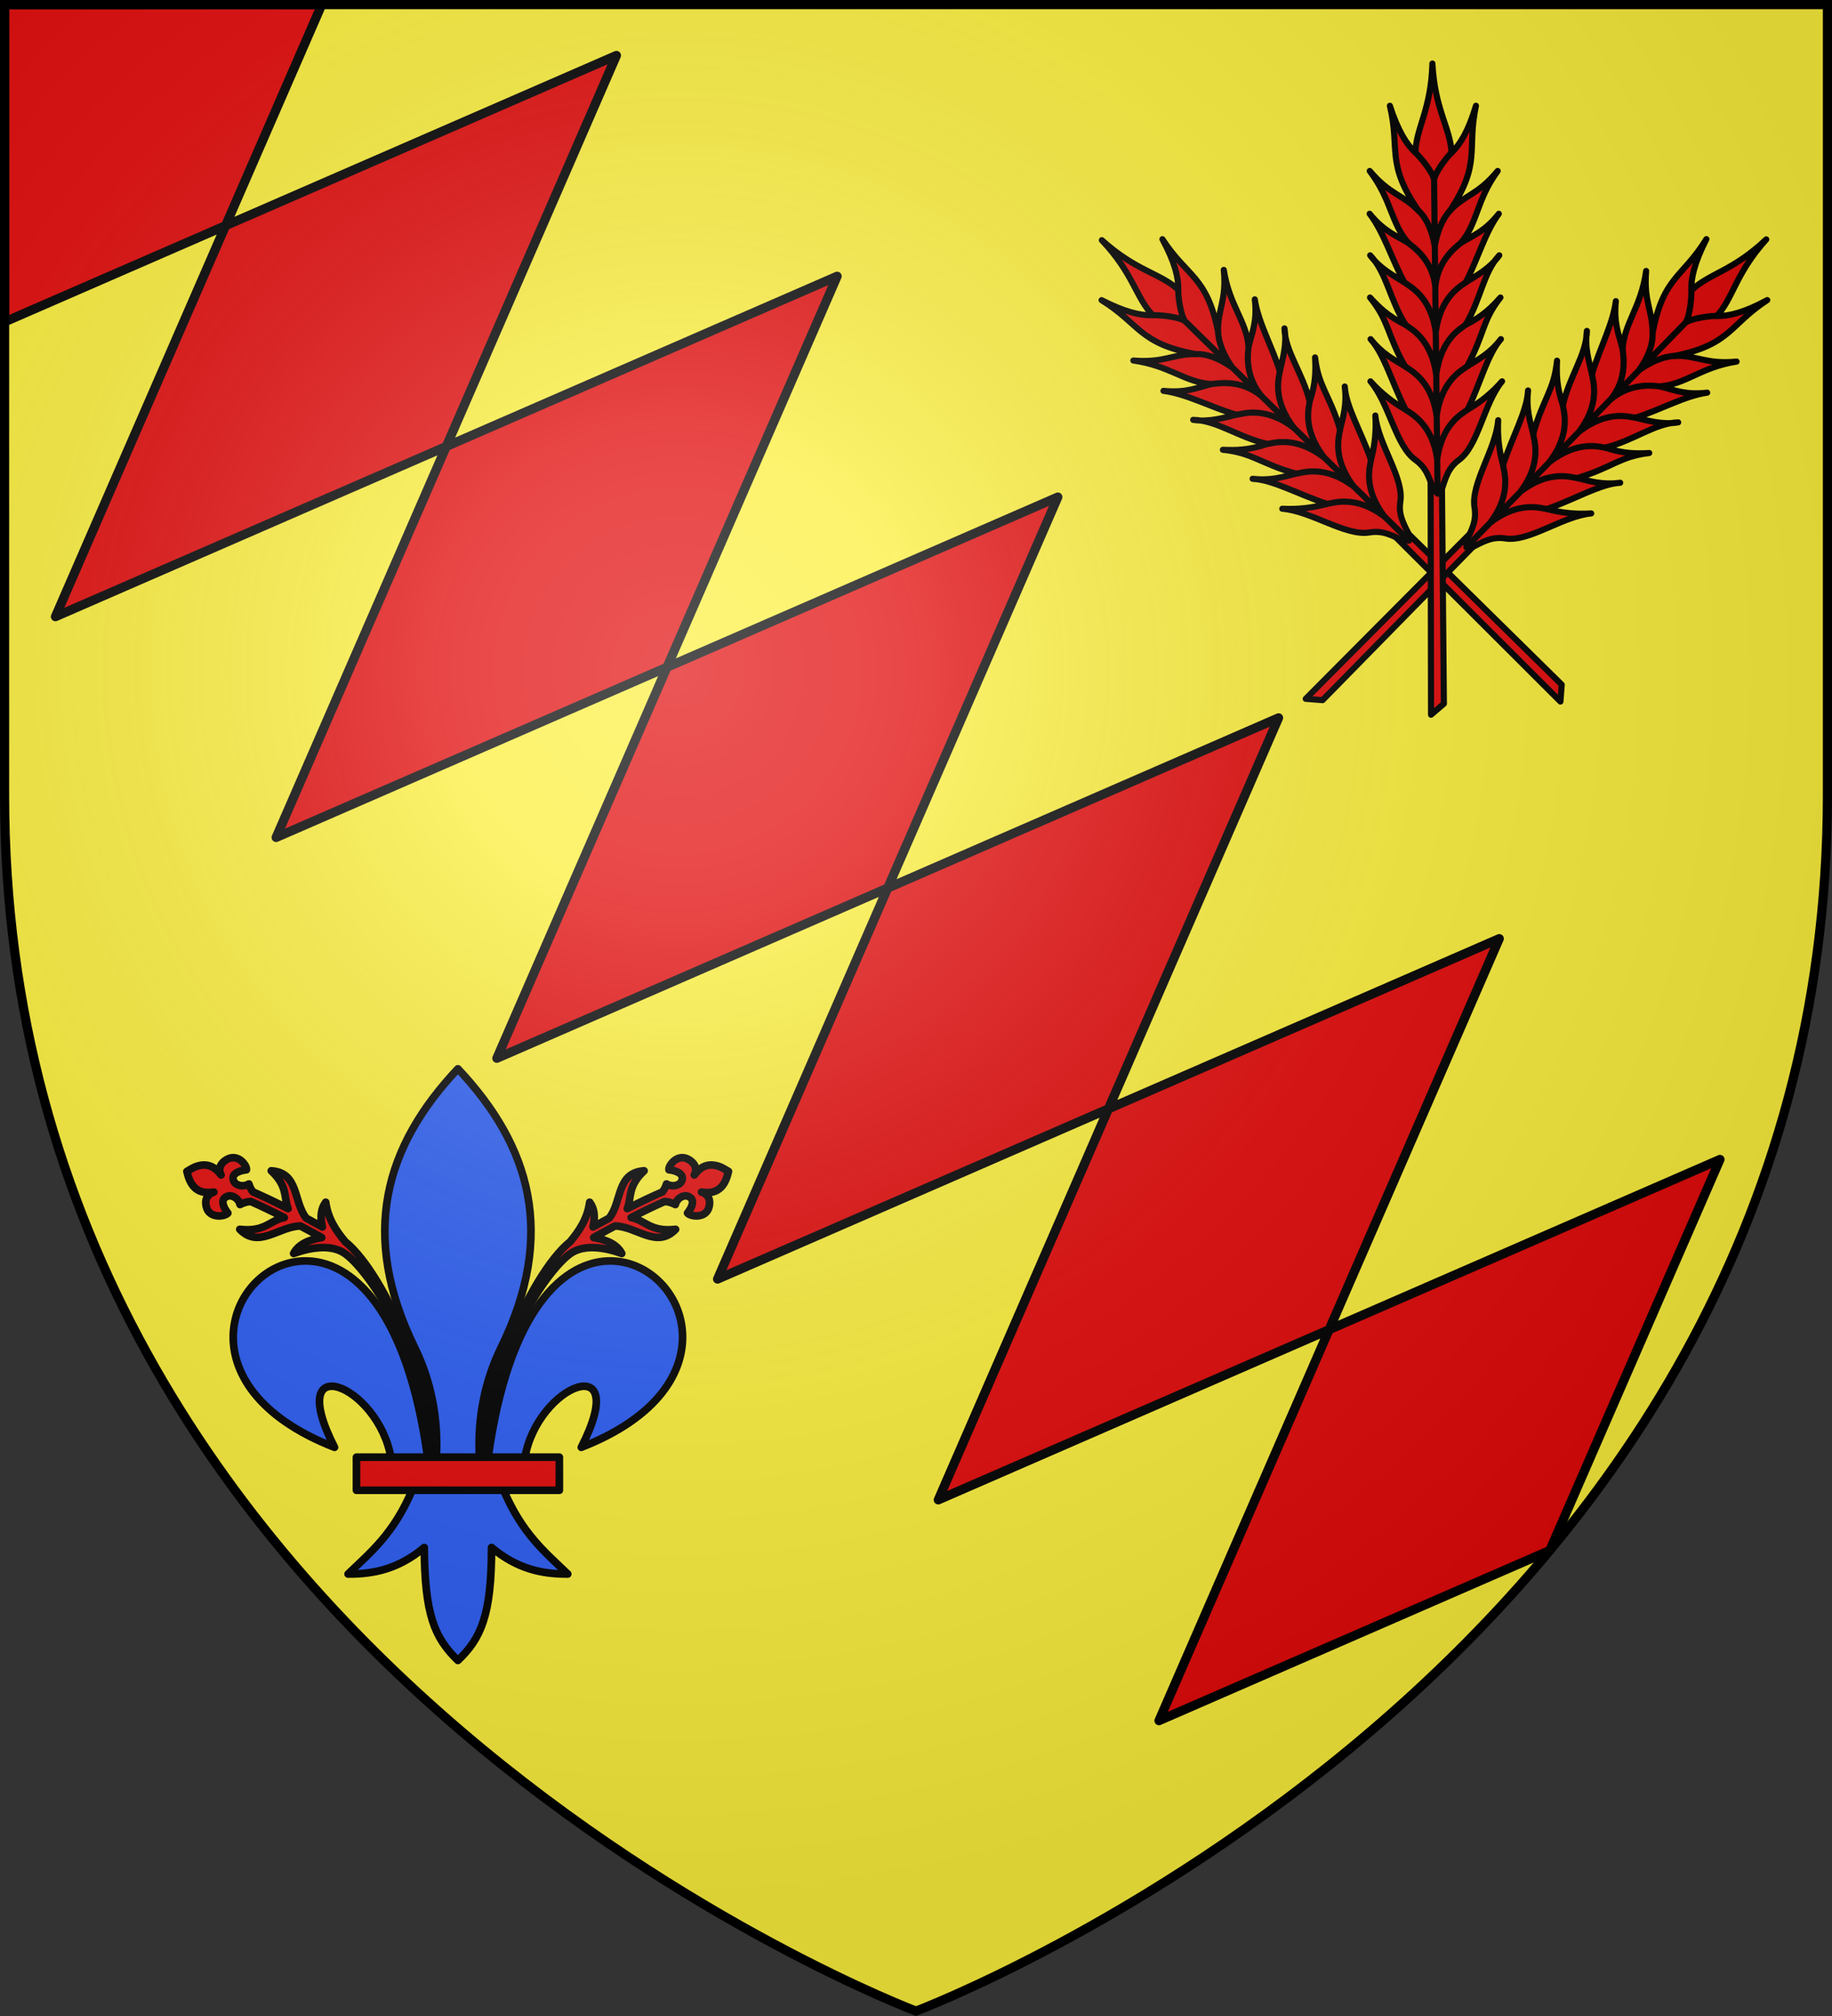 <?xml version="1.0" encoding="UTF-8" standalone="no"?><svg height="660" width="600" xmlns="http://www.w3.org/2000/svg" xmlns:xlink="http://www.w3.org/1999/xlink"><rect width="100%" height="100%" fill="#333333" stroke="none"/><radialGradient id="a" cx="221.445" cy="226.331" gradientTransform="matrix(1.353 0 0 1.349 -77.629 -85.747)" gradientUnits="userSpaceOnUse" r="300"><stop offset="0" stop-color="#fff" stop-opacity=".314"/><stop offset=".19" stop-color="#fff" stop-opacity=".251"/><stop offset=".6" stop-color="#6b6b6b" stop-opacity=".125"/><stop offset="1" stop-opacity=".125"/></radialGradient><path d="m300 658.5s298.5-112.32 298.5-397.772v-259.228h-597v259.228c0 285.452 298.5 397.772 298.5 397.772z" fill="#fcef3c" fill-rule="evenodd"/><path d="m1.5 1.5v103.884l72.377-31.506 31.508-72.379zm72.377 72.379-55.721 128.006 128.006-55.721 55.723-128.008zm200.293 16.562-128.006 55.723-55.723 128.006 128.008-55.721zm-55.721 128.008-55.723 128.008 128.008-55.723 55.721-128.008zm72.285 72.285-55.723 128.008 128.008-55.723 55.723-128.006zm72.285 72.285-55.721 128.008 128.006-55.723 55.723-128.006zm72.285 72.285-55.721 128.008 128.007-55.725 55.722-128.004z" style="fill:#e20909;fill-rule:evenodd;stroke:#000;stroke-width:3;stroke-linecap:round;stroke-linejoin:round"/><g stroke="#000" stroke-linecap="round" stroke-linejoin="round" stroke-width="2.497" transform="matrix(1.001 0 0 1.001 -.188 -1.854)"><path d="m202.061 404.219c2.877-3.426 5.465-7.285 6.145-12.428 1.471 1.934 1.812 4.535 1.066 7.791 1.782-.988 3.456-1.903 5.07-2.767 4.141-5.185 2.239-14.334 11.028-14.923-5.302 4.967-3.884 8.368-5.306 11.916 4.534-2.313 8.104-3.963 11.079-5.269.535-.675.978-1.472 1.282-2.503 1.837 1.1 4.126.477 4.748-.84 1.478-3.129-3.981-3.633-3.981-3.633-.225-1.302 2.695-5.304 6.23-3.221 3.531 2.081 1.765 4.863 1.765 4.863 2.359-3.206 4.97-3.558 7.463-2.807 1.133.341 2.27 1.053 3.322 1.688-.875 3.717-2.633 7.484-8.505 6.518 0 0 3.331.781 2.377 4.645-.955 3.868-5.988 3.027-6.792 1.955 0 0 3.465-4.104.107-5.31-1.412-.508-3.456.609-3.94 2.631-1.212-.647-2.345-.913-3.41-.964-2.865 1.27-6.256 2.88-10.539 5.064 4.5.829 6.051 4.653 14.025 3.705-5.979 6.237-12.288-.963-19.13-1.045-1.998 1.065-4.104 2.181-6.367 3.443-.114.064-.22.134-.333.199 4.578.757 7.536 2.433 8.861 5.013-5.54-1.988-11.517-2.784-15.606-.342-7.522 4.493-26.361 32.217-28.073 64.317-1.652-17.878 14.39-57.2 27.414-67.694zm-70.905-0c-2.877-3.426-5.465-7.285-6.145-12.428-1.471 1.934-1.812 4.535-1.066 7.791-1.782-.988-3.456-1.903-5.07-2.767-4.141-5.185-2.239-14.334-11.028-14.923 5.302 4.967 3.884 8.368 5.306 11.916-4.534-2.313-8.104-3.963-11.079-5.269-.535-.675-.978-1.472-1.282-2.503-1.837 1.1-4.126.477-4.748-.84-1.478-3.129 3.981-3.633 3.981-3.633.225-1.302-2.695-5.304-6.23-3.221-3.531 2.081-1.765 4.863-1.765 4.863-2.359-3.206-4.97-3.558-7.463-2.807-1.133.341-2.27 1.053-3.322 1.688.875 3.717 2.633 7.484 8.505 6.518 0 0-3.331.781-2.377 4.645.955 3.868 5.988 3.027 6.792 1.955 0 0-3.465-4.104-.107-5.31 1.412-.508 3.456.609 3.94 2.631 1.212-.647 2.345-.913 3.41-.964 2.865 1.27 6.256 2.88 10.539 5.064-4.5.829-6.051 4.653-14.025 3.705 5.979 6.237 12.288-.963 19.13-1.045 1.998 1.065 4.104 2.181 6.367 3.443.114.064.22.134.333.199-4.578.757-7.536 2.433-8.861 5.013 5.54-1.988 11.517-2.784 15.606-.342 7.522 4.493 26.361 32.217 28.073 64.317 1.652-17.878-14.39-57.2-27.414-67.694z" fill="#e20909" fill-rule="evenodd" stroke-width="2.405" transform="matrix(1.038 0 0 1.038 -23.002 -11.636)"/><g stroke-width="1.097" transform="matrix(2.276 0 0 2.276 67.418 345.968)"><path d="m58.404 30.003c10.624.255 17.914 18.079-4.381 26.78 7.369-14.435-6.305-9.002-8.108 1.488h-5.281c2.918-21.306 10.964-28.431 17.77-28.268zm-28.67 32.88c-2.69 6.351-6.011 8.986-9.239 12.106 3.618.017 7.22-.678 10.958-3.814.064 9.675 1.472 12.982 4.833 16.233 3.323-3.149 4.844-6.547 4.833-16.233 3.738 3.136 7.34 3.83 10.958 3.814-3.228-3.121-6.549-5.756-9.239-12.106zm6.552-60.496c-10.504 11.151-14.16 23.801-6.2 40.084 2.304 4.713 3.408 10.027 3.1 15.8h6.2c-.308-5.773.796-11.087 3.1-15.8 7.96-16.283 4.304-28.933-6.2-40.084zm-22.118 27.616c-10.624.255-17.914 18.079 4.381 26.78-7.369-14.435 6.305-9.002 8.108 1.488h5.281c-2.918-21.306-10.964-28.431-17.77-28.268z" fill="#2b5df2" fill-rule="evenodd"/><path d="m21.701 58.196h29.17v4.761h-29.17z" fill="#e20909"/></g></g><use height="100%" transform="matrix(.707 -.708 .706 .707 14.502 396.065)" width="100%" xlink:href="#b"/><use height="100%" transform="matrix(.707 .708 -.706 .707 261.48 -268.474)" width="100%" xlink:href="#b"/><g id="b" fill="#e20909" stroke="#000" stroke-linecap="round" stroke-linejoin="round" stroke-width="1.635" transform="matrix(1.222 0 0 1.224 -120.975 -16.494)"><path d="m485.976 201.696-.594-66.54-2.971-.033.12 69.524z" style="fill:#e20909;fill-rule:evenodd;stroke:#000;stroke-width:1.635;stroke-linecap:round;stroke-linejoin:round"/><path d="m485.233 144.925c1.206-3.582 1.82-6.284 4.802-8.448 5.198-3.771 6.626-15.099 11.532-21.008-2.668 3.045-5.738 5.565-9.217 7.55 3.382-6.984 5.335-14.849 8.907-18.839-2.998 3.884-6.025 5.413-9.047 7.266 4.641-8.526 3.956-12.119 8.924-18.392-2.268 2.532-4.732 5.043-9.357 7.315 4.132-6.846 4.732-13.973 9.047-18.604-2.466 3.471-6.043 5.382-8.986 7.229 3.229-6.15 5.176-13.44 8.862-18.342-3.762 4.751-6.888 5.774-10.187 7.812 4.572-5.311 4.122-11.396 9.881-19.26-5.312 6.442-8.732 6.289-12.779 10.617 8.469-12.786 4.441-16.161 6.955-28.054-2.002 6.705-4.223 10.34-6.545 12.556-.303-6.63-4.483-11.44-5.126-23.85-.342 12.41-4.405 17.22-4.547 23.85-2.375-2.216-4.684-5.851-6.849-12.556 2.802 11.892-1.144 15.267 7.635 28.054-4.152-4.328-7.568-4.174-13.036-10.617 5.95 7.864 5.647 13.948 10.348 19.26-3.349-2.038-6.499-3.06-10.376-7.812 3.805 4.902 5.929 12.192 9.307 18.342-2.988-1.847-6.611-3.758-9.161-7.229 4.427 4.631 5.2 11.758 9.498 18.604-4.681-2.272-7.205-4.783-9.535-7.315 5.12 6.273 4.521 9.866 9.37 18.392-3.068-1.852-6.131-3.381-9.223-7.266 3.668 3.99 5.812 11.855 9.364 18.839-3.527-1.985-6.658-4.505-9.4-7.55 5.049 5.909 6.752 17.237 12.041 21.008 3.034 2.163 3.714 4.865 5.007 8.448z" style="fill:#e20909;fill-rule:evenodd;stroke:#000;stroke-width:1.635;stroke-linecap:round;stroke-linejoin:round"/><path d="m484.175 136.469c1.275-9.943 7.103-12.522 8.175-13.45m-8.315 1.876c1.275-9.943 7.103-12.522 8.175-13.45m-8.292 2.373c1.275-9.943 6.787-12.522 7.858-13.45m-7.984 2.075c1.275-9.943 6.974-12.522 8.046-13.45m-8.166 1.303c.64-7.379 5.77-10.906 6.841-11.834m-6.982.908c1.028-6.044 3.263-8.623 4.084-9.551m-4.271-8.3c.393-2.145 3.611-6.27 4.682-7.198m-3.85 82.147c-1.275-9.943-7.411-12.522-8.482-13.45m8.342 1.876c-1.275-9.943-7.411-12.522-8.482-13.45m8.365 2.373c-1.275-9.943-7.128-12.522-8.2-13.45m8.074 2.075c-1.275-9.943-7.34-12.522-8.411-13.45m8.291 1.303c-.64-7.379-6.15-10.906-7.221-11.834m7.08.908c-1.028-6.044-3.32-8.623-4.392-9.551m4.205-8.3c-.393-2.145-3.92-6.27-4.991-7.198m5.935 91.199-.944-84.001" fill="none" stroke="#000" stroke-linecap="round" stroke-linejoin="round" stroke-width="1.635"/></g><path d="m300 658.5s298.5-112.32 298.5-397.772v-259.228h-597v259.228c0 285.452 298.5 397.772 298.5 397.772z" fill="url(#a)" fill-rule="evenodd"/><path d="m300 658.397s-298.5-112.418-298.5-398.119v-258.778h597v258.778c0 285.701-298.5 398.119-298.5 398.119z" fill="none" stroke="#000" stroke-width="3"/></svg>